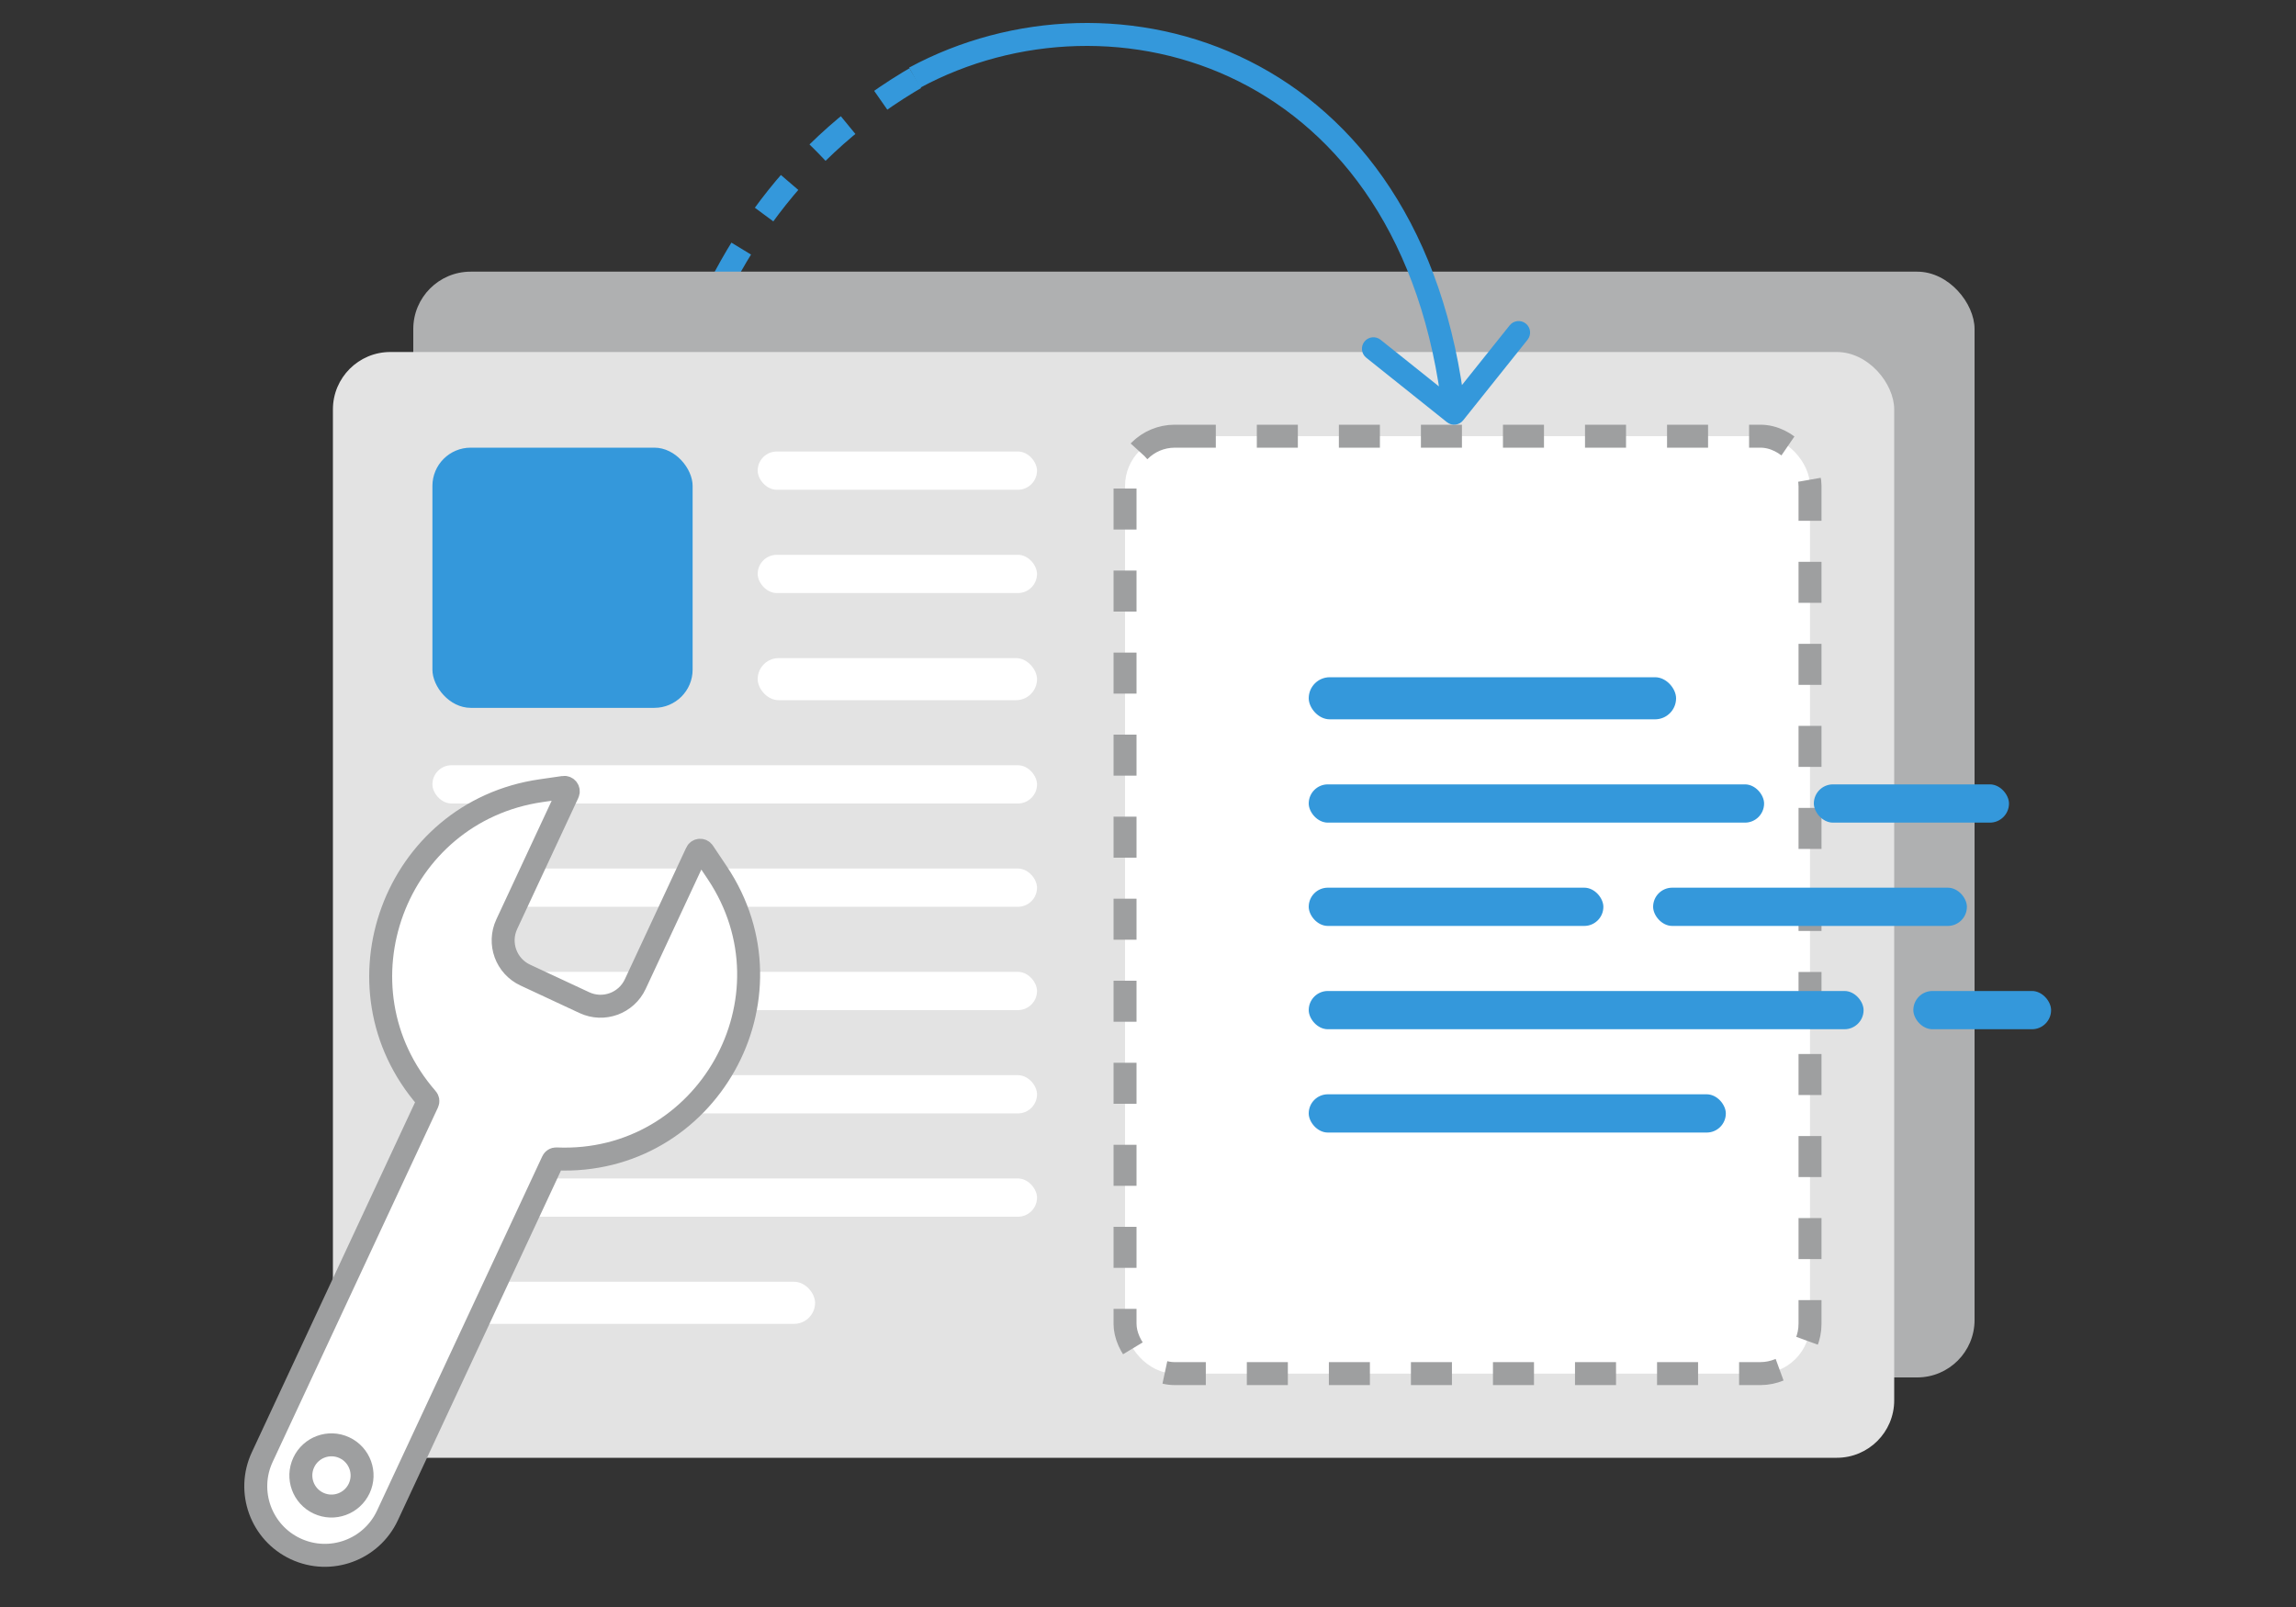 <svg width="600" height="420" viewBox="0 0 600 420" fill="none" xmlns="http://www.w3.org/2000/svg">
<rect x="0" y="0" width="600" height="420" fill="#333333" stroke="none"/>
<g clip-path="url(#clip0_238_126)">
<path d="M180 94C190.31 64.372 210 36 243.5 18" stroke="#3498DB" stroke-width="6" stroke-dasharray="10.72 10.72"/>
<rect x="108" y="71" width="408" height="289" rx="15" fill="#AFB0B1"/>
<rect x="87" y="92" width="408" height="289" rx="15" fill="#E3E3E3"/>
<rect x="294" y="114" width="179" height="245" rx="13" fill="white" stroke="#9E9FA0" stroke-width="6" stroke-dasharray="10.72 10.72"/>
<path d="M378.127 110.344C379.422 111.378 381.309 111.167 382.344 109.873L399.198 88.779C400.232 87.485 400.021 85.597 398.727 84.563C397.432 83.528 395.545 83.739 394.51 85.034L379.529 103.784L360.779 88.802C359.485 87.768 357.597 87.979 356.563 89.273C355.528 90.568 355.739 92.456 357.034 93.49L378.127 110.344ZM240.427 22.948C265.535 9.375 297.139 7.979 323.683 21.256C350.115 34.475 371.891 62.438 377.019 108.333L382.981 107.667C377.66 60.038 354.861 30.141 326.367 15.889C297.986 1.694 264.314 3.214 237.573 17.67L240.427 22.948Z" fill="#3498DB"/>
<rect x="113" y="117" width="68" height="68" rx="10" fill="#3498DB"/>
<rect x="198" y="145" width="73" height="10" rx="5" fill="white"/>
<rect x="198" y="118" width="73" height="10" rx="5" fill="white"/>
<rect x="198" y="172" width="73" height="11" rx="5.5" fill="white"/>
<rect x="113" y="200" width="158" height="10" rx="5" fill="white"/>
<rect x="113" y="227" width="158" height="10" rx="5" fill="white"/>
<rect x="113" y="254" width="158" height="10" rx="5" fill="white"/>
<rect x="113" y="281" width="158" height="10" rx="5" fill="white"/>
<rect x="113" y="308" width="158" height="10" rx="5" fill="white"/>
<rect x="113" y="335" width="100" height="11" rx="5.5" fill="white"/>
<rect x="342" y="205" width="119" height="10" rx="5" fill="#3498DB"/>
<rect x="474" y="205" width="51" height="10" rx="5" fill="#3498DB"/>
<rect x="342" y="177" width="96" height="11" rx="5.5" fill="#3498DB"/>
<rect x="342" y="286" width="109" height="10" rx="5" fill="#3498DB"/>
<rect x="342" y="232" width="77" height="10" rx="5" fill="#3498DB"/>
<rect x="432" y="232" width="82" height="10" rx="5" fill="#3498DB"/>
<rect x="342" y="259" width="145" height="10" rx="5" fill="#3498DB"/>
<rect x="500" y="259" width="36" height="10" rx="5" fill="#3498DB"/>
<path d="M132.425 241.553L148.411 207.27C148.762 206.517 148.136 205.676 147.314 205.794L141.403 206.649C103.091 212.188 86.129 257.958 111.578 287.126C111.833 287.419 111.892 287.833 111.728 288.185L68.534 380.815C64.321 389.85 68.23 400.589 77.264 404.802C86.299 409.015 97.038 405.106 101.251 396.071L144.448 303.436C144.61 303.089 144.964 302.874 145.346 302.891C184.729 304.602 209.343 260.823 187.417 228.064L183.804 222.666C183.366 222.012 182.381 222.088 182.049 222.801L166.003 257.211C163.669 262.216 157.719 264.382 152.714 262.048L137.262 254.842C132.256 252.508 130.091 246.558 132.425 241.553Z" fill="white" stroke="#9E9FA0" stroke-width="6"/>
<path d="M93.869 388.999C92.001 393.003 87.242 394.736 83.237 392.869C79.233 391.001 77.501 386.242 79.368 382.237C81.235 378.233 85.995 376.5 89.999 378.368C94.003 380.235 95.736 384.995 93.869 388.999Z" stroke="#9E9FA0" stroke-width="6"/>
</g>
<defs>
<clipPath id="clip0_238_126">
<rect width="600" height="420" fill="white"/>
</clipPath>
</defs>
</svg>
